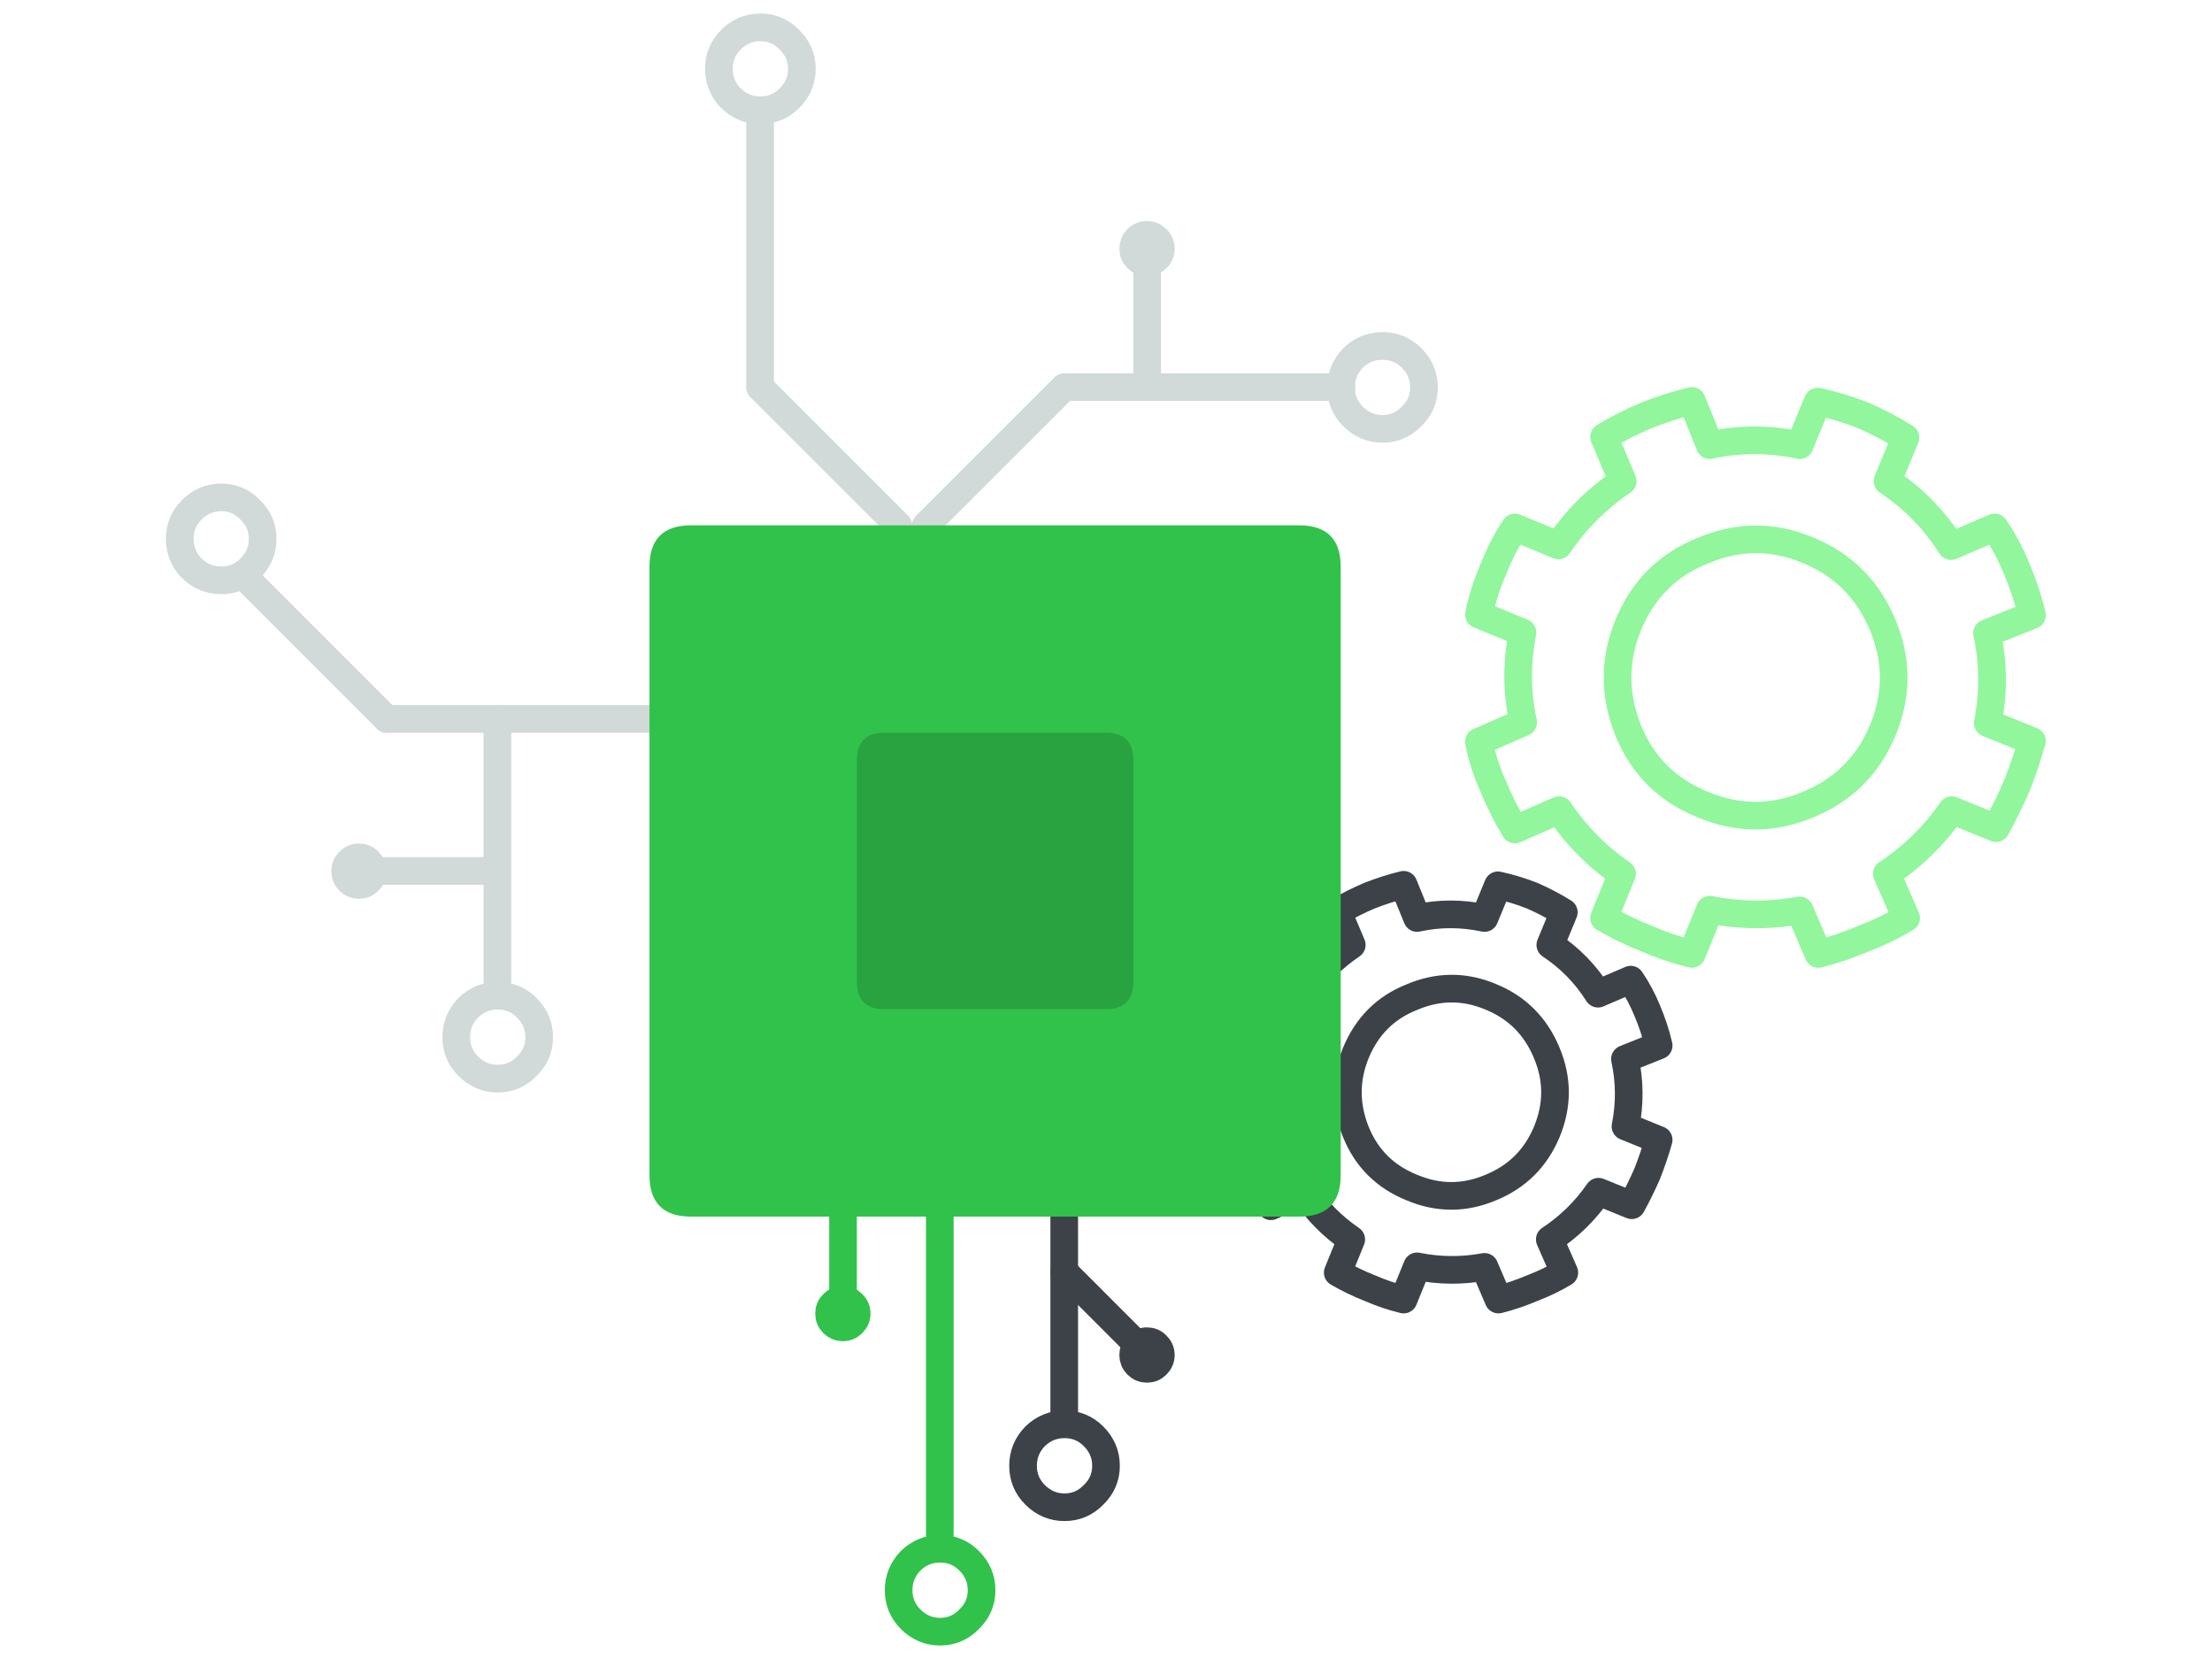 <?xml version="1.0" encoding="utf-8"?>
<!-- Generator: Adobe Illustrator 15.0.0, SVG Export Plug-In . SVG Version: 6.00 Build 0)  -->
<!DOCTYPE svg PUBLIC "-//W3C//DTD SVG 1.1//EN" "http://www.w3.org/Graphics/SVG/1.1/DTD/svg11.dtd">
<svg version="1.1" id="Vrstva_1" xmlns="http://www.w3.org/2000/svg" xmlns:xlink="http://www.w3.org/1999/xlink" x="0px" y="0px"
	 width="160px" height="120px" viewBox="0 0 160 120" enable-background="new 0 0 160 120" xml:space="preserve">
<g>
	
		<path fill-rule="evenodd" clip-rule="evenodd" fill="none" stroke="#3C4248" stroke-width="2" stroke-linecap="round" stroke-linejoin="round" stroke-miterlimit="3" d="
		M91.928,70.862l2.361,0.976c0.926-1.375,2.088-2.538,3.488-3.488l-1.014-2.399c0.701-0.425,1.463-0.813,2.289-1.163
		c0.824-0.324,1.648-0.587,2.475-0.787l0.975,2.4c1.6-0.351,3.225-0.351,4.875,0l0.975-2.363c0.824,0.176,1.65,0.426,2.475,0.75
		c0.801,0.351,1.564,0.75,2.287,1.2l-0.975,2.362c1.4,0.926,2.551,2.101,3.451,3.525l2.361-1.013c0.477,0.7,0.875,1.45,1.201,2.25
		c0.35,0.825,0.625,1.663,0.824,2.513l-2.438,0.975c0.35,1.625,0.363,3.251,0.037,4.875l2.4,0.975
		c-0.225,0.801-0.5,1.613-0.824,2.438c-0.35,0.801-0.725,1.563-1.125,2.289l-2.4-0.977c-0.949,1.376-2.125,2.525-3.525,3.451
		l1.051,2.4c-0.701,0.424-1.475,0.799-2.326,1.125c-0.824,0.349-1.637,0.624-2.438,0.824l-1.012-2.363
		c-1.625,0.301-3.25,0.288-4.875-0.037l-0.975,2.4c-0.826-0.2-1.639-0.476-2.438-0.824c-0.826-0.326-1.6-0.701-2.326-1.125
		l0.977-2.4c-1.352-0.926-2.488-2.075-3.414-3.451l-2.398,1.051c-0.451-0.75-0.852-1.55-1.201-2.4c-0.35-0.774-0.6-1.563-0.75-2.361
		l2.4-1.051c-0.35-1.601-0.363-3.225-0.037-4.875l-2.363-0.975c0.176-0.851,0.438-1.676,0.787-2.476
		C91.09,72.287,91.477,71.537,91.928,70.862z M102.09,72.138c1.924-0.825,3.838-0.838,5.736-0.038
		c1.9,0.775,3.252,2.125,4.051,4.051c0.801,1.899,0.801,3.813,0,5.736c-0.799,1.901-2.15,3.238-4.051,4.014
		c-1.898,0.8-3.799,0.8-5.699,0c-1.926-0.775-3.275-2.112-4.051-4.014c-0.773-1.924-0.773-3.837,0-5.736
		C98.877,74.225,100.215,72.888,102.09,72.138z"/>
	
		<line fill-rule="evenodd" clip-rule="evenodd" fill="none" stroke="#31C24C" stroke-width="2" stroke-linecap="round" stroke-linejoin="round" stroke-miterlimit="3" x1="67.978" y1="86.006" x2="67.978" y2="111.006"/>
	
		<path fill-rule="evenodd" clip-rule="evenodd" fill="none" stroke="#31C24C" stroke-width="2" stroke-linecap="round" stroke-linejoin="round" stroke-miterlimit="3" d="
		M70.1,117.124c0.601-0.58,0.9-1.28,0.9-2.101s-0.3-1.529-0.9-2.13c-0.58-0.58-1.28-0.87-2.1-0.87c-0.82,0-1.53,0.29-2.13,0.87
		c-0.58,0.601-0.87,1.31-0.87,2.13s0.29,1.521,0.87,2.101c0.6,0.6,1.31,0.899,2.13,0.899C68.819,118.023,69.52,117.724,70.1,117.124
		z"/>
	
		<line fill-rule="evenodd" clip-rule="evenodd" fill="none" stroke="#3C4248" stroke-width="2" stroke-linecap="round" stroke-linejoin="round" stroke-miterlimit="3" x1="76.978" y1="83.003" x2="76.978" y2="103.004"/>
	
		<path fill-rule="evenodd" clip-rule="evenodd" fill="none" stroke="#3C4248" stroke-width="2" stroke-linecap="round" stroke-linejoin="round" stroke-miterlimit="3" d="
		M79.1,108.124c0.601-0.58,0.9-1.28,0.9-2.101s-0.3-1.529-0.9-2.13c-0.58-0.58-1.28-0.87-2.1-0.87c-0.82,0-1.53,0.29-2.13,0.87
		c-0.58,0.601-0.87,1.31-0.87,2.13s0.29,1.521,0.87,2.101c0.6,0.6,1.31,0.899,2.13,0.899C77.819,109.023,78.52,108.724,79.1,108.124
		z"/>
	
		<line fill-rule="evenodd" clip-rule="evenodd" fill="none" stroke="#31C24C" stroke-width="2" stroke-linecap="round" stroke-linejoin="round" stroke-miterlimit="3" x1="60.978" y1="95.984" x2="60.978" y2="85.979"/>
	
		<path fill-rule="evenodd" clip-rule="evenodd" fill="none" stroke="#31C24C" stroke-width="2" stroke-linecap="round" stroke-linejoin="round" stroke-miterlimit="3" d="
		M61.665,94.312c-0.193-0.2-0.427-0.301-0.699-0.301c-0.273,0-0.511,0.101-0.71,0.301c-0.193,0.193-0.29,0.427-0.29,0.699
		c0,0.273,0.097,0.511,0.29,0.71c0.199,0.193,0.437,0.29,0.71,0.29c0.272,0,0.506-0.097,0.699-0.29
		c0.2-0.199,0.301-0.437,0.301-0.71C61.966,94.738,61.865,94.505,61.665,94.312z"/>
	
		<line fill-rule="evenodd" clip-rule="evenodd" fill="none" stroke="#D1D9D9" stroke-width="2" stroke-linecap="round" stroke-linejoin="round" stroke-miterlimit="3" x1="64.989" y1="38.02" x2="54.99" y2="28.02"/>
	
		<line fill-rule="evenodd" clip-rule="evenodd" fill="none" stroke="#D1D9D9" stroke-width="2" stroke-linecap="round" stroke-linejoin="round" stroke-miterlimit="3" x1="54.978" y1="27.997" x2="54.978" y2="7.996"/>
	
		<path fill-rule="evenodd" clip-rule="evenodd" fill="none" stroke="#D1D9D9" stroke-width="2" stroke-linecap="round" stroke-linejoin="round" stroke-miterlimit="3" d="
		M57.1,2.876C57.7,3.456,58,4.156,58,4.977s-0.3,1.529-0.9,2.13c-0.58,0.58-1.28,0.87-2.1,0.87c-0.82,0-1.53-0.29-2.13-0.87
		C52.29,6.506,52,5.797,52,4.977s0.29-1.521,0.87-2.101c0.6-0.6,1.31-0.899,2.13-0.899C55.819,1.977,56.52,2.276,57.1,2.876z"/>
	
		<line fill-rule="evenodd" clip-rule="evenodd" fill="none" stroke="#D1D9D9" stroke-width="2" stroke-linecap="round" stroke-linejoin="round" stroke-miterlimit="3" x1="77.037" y1="28" x2="97.037" y2="28"/>
	
		<line fill-rule="evenodd" clip-rule="evenodd" fill="none" stroke="#D1D9D9" stroke-width="2" stroke-linecap="round" stroke-linejoin="round" stroke-miterlimit="3" x1="66.964" y1="38.017" x2="76.964" y2="28.017"/>
	
		<path fill-rule="evenodd" clip-rule="evenodd" fill="none" stroke="#D1D9D9" stroke-width="2" stroke-linecap="round" stroke-linejoin="round" stroke-miterlimit="3" d="
		M102.102,30.123c-0.58,0.6-1.281,0.899-2.102,0.899s-1.529-0.3-2.129-0.899c-0.58-0.58-0.871-1.28-0.871-2.101
		s0.291-1.529,0.871-2.13c0.6-0.58,1.309-0.87,2.129-0.87s1.521,0.29,2.102,0.87c0.6,0.601,0.898,1.31,0.898,2.13
		S102.701,29.543,102.102,30.123z"/>
	
		<line fill-rule="evenodd" clip-rule="evenodd" fill="none" stroke="#D1D9D9" stroke-width="2" stroke-linecap="round" stroke-linejoin="round" stroke-miterlimit="3" x1="82.977" y1="17.016" x2="82.977" y2="27.021"/>
	
		<path fill-rule="evenodd" clip-rule="evenodd" fill="none" stroke="#D1D9D9" stroke-width="2" stroke-linecap="round" stroke-linejoin="round" stroke-miterlimit="3" d="
		M83.664,18.688c-0.193,0.2-0.426,0.301-0.699,0.301s-0.51-0.101-0.709-0.301c-0.193-0.193-0.291-0.427-0.291-0.699
		c0-0.273,0.098-0.511,0.291-0.71c0.199-0.193,0.436-0.29,0.709-0.29s0.506,0.097,0.699,0.29c0.201,0.199,0.301,0.437,0.301,0.71
		C83.965,18.262,83.865,18.495,83.664,18.688z"/>
	
		<line fill-rule="evenodd" clip-rule="evenodd" fill="none" stroke="#D1D9D9" stroke-width="2" stroke-linecap="round" stroke-linejoin="round" stroke-miterlimit="3" x1="27.989" y1="52.02" x2="17.99" y2="42.02"/>
	
		<line fill-rule="evenodd" clip-rule="evenodd" fill="none" stroke="#D1D9D9" stroke-width="2" stroke-linecap="round" stroke-linejoin="round" stroke-miterlimit="3" x1="35.978" y1="71.997" x2="35.978" y2="51.996"/>
	
		<path fill-rule="evenodd" clip-rule="evenodd" fill="none" stroke="#D1D9D9" stroke-width="2" stroke-linecap="round" stroke-linejoin="round" stroke-miterlimit="3" d="
		M18.101,36.876c0.6,0.58,0.899,1.28,0.899,2.101s-0.3,1.529-0.899,2.13c-0.58,0.58-1.28,0.87-2.101,0.87s-1.529-0.29-2.13-0.87
		c-0.58-0.601-0.87-1.31-0.87-2.13s0.29-1.521,0.87-2.101c0.601-0.6,1.31-0.899,2.13-0.899S17.521,36.276,18.101,36.876z"/>
	
		<line fill-rule="evenodd" clip-rule="evenodd" fill="none" stroke="#D1D9D9" stroke-width="2" stroke-linecap="round" stroke-linejoin="round" stroke-miterlimit="3" x1="47.968" y1="52" x2="27.968" y2="52"/>
	
		<line fill-rule="evenodd" clip-rule="evenodd" fill="none" stroke="#3C4248" stroke-width="2" stroke-linecap="round" stroke-linejoin="round" stroke-miterlimit="3" x1="81.982" y1="96.982" x2="76.984" y2="91.983"/>
	
		<path fill-rule="evenodd" clip-rule="evenodd" fill="none" stroke="#D1D9D9" stroke-width="2" stroke-linecap="round" stroke-linejoin="round" stroke-miterlimit="3" d="
		M38.102,77.123c-0.58,0.6-1.28,0.899-2.101,0.899s-1.529-0.3-2.13-0.899c-0.58-0.58-0.87-1.28-0.87-2.101s0.29-1.529,0.87-2.13
		c0.601-0.58,1.31-0.87,2.13-0.87s1.521,0.29,2.101,0.87c0.6,0.601,0.899,1.31,0.899,2.13S38.701,76.543,38.102,77.123z"/>
	
		<line fill-rule="evenodd" clip-rule="evenodd" fill="none" stroke="#D1D9D9" stroke-width="2" stroke-linecap="round" stroke-linejoin="round" stroke-miterlimit="3" x1="24.992" y1="63" x2="34.998" y2="63"/>
	
		<path fill-rule="evenodd" clip-rule="evenodd" fill="none" stroke="#D1D9D9" stroke-width="2" stroke-linecap="round" stroke-linejoin="round" stroke-miterlimit="3" d="
		M26.666,62.312c0.2,0.193,0.3,0.427,0.3,0.7s-0.1,0.51-0.3,0.71c-0.193,0.193-0.427,0.29-0.7,0.29s-0.51-0.097-0.71-0.29
		c-0.193-0.2-0.29-0.437-0.29-0.71s0.097-0.507,0.29-0.7c0.2-0.2,0.437-0.3,0.71-0.3S26.473,62.111,26.666,62.312z"/>
	<path fill-rule="evenodd" clip-rule="evenodd" fill="#31C24C" d="M46.978,41c0-2,1-3,3-3h43.999c2,0,3,1,3,3v44c0,2-1,3-3,3H49.978
		c-2,0-3-1-3-3V41z"/>
	
		<path fill-rule="evenodd" clip-rule="evenodd" fill="none" stroke="#3C4248" stroke-width="2" stroke-linecap="round" stroke-linejoin="round" stroke-miterlimit="3" d="
		M83.666,97.312c0.199,0.193,0.299,0.427,0.299,0.7s-0.1,0.51-0.299,0.71c-0.193,0.193-0.428,0.29-0.701,0.29
		s-0.51-0.097-0.709-0.29c-0.193-0.2-0.291-0.437-0.291-0.71s0.098-0.507,0.291-0.7c0.199-0.2,0.436-0.3,0.709-0.3
		S83.473,97.111,83.666,97.312z"/>
	<path fill-rule="evenodd" clip-rule="evenodd" fill="#28A33F" d="M61.978,55c0-1.333,0.667-2,2-2h16c1.333,0,1.999,0.667,1.999,2
		v16c0,1.333-0.666,2-1.999,2h-16c-1.333,0-2-0.667-2-2V55z"/>
	
		<path fill-rule="evenodd" clip-rule="evenodd" fill="none" stroke="#92F69D" stroke-width="2" stroke-linecap="round" stroke-linejoin="round" stroke-miterlimit="3" d="
		M109.576,38.15l3.15,1.3c1.234-1.834,2.783-3.384,4.65-4.65l-1.35-3.2c0.934-0.566,1.949-1.083,3.049-1.55
		c1.102-0.434,2.201-0.783,3.301-1.05l1.301,3.2c2.133-0.467,4.299-0.467,6.5,0l1.299-3.15c1.1,0.233,2.201,0.566,3.301,1
		c1.066,0.467,2.082,1,3.049,1.601l-1.299,3.149c1.867,1.233,3.4,2.8,4.6,4.7l3.15-1.35c0.633,0.933,1.166,1.933,1.6,3
		c0.467,1.1,0.834,2.216,1.1,3.35l-3.25,1.3c0.467,2.167,0.484,4.334,0.051,6.5l3.199,1.3c-0.299,1.067-0.666,2.15-1.1,3.25
		c-0.467,1.067-0.967,2.084-1.5,3.051l-3.199-1.301c-1.268,1.834-2.834,3.367-4.701,4.601l1.4,3.2c-0.934,0.566-1.967,1.066-3.1,1.5
		c-1.1,0.466-2.184,0.833-3.25,1.1l-1.35-3.15c-2.168,0.4-4.334,0.384-6.5-0.05l-1.301,3.2c-1.1-0.267-2.184-0.634-3.25-1.1
		c-1.1-0.434-2.133-0.934-3.1-1.5l1.299-3.2c-1.799-1.233-3.316-2.767-4.549-4.601l-3.201,1.4c-0.6-1-1.133-2.066-1.6-3.2
		c-0.467-1.033-0.799-2.083-1-3.149l3.201-1.4c-0.467-2.134-0.484-4.3-0.051-6.5l-3.15-1.3c0.234-1.134,0.584-2.233,1.051-3.3
		C108.461,40.05,108.977,39.05,109.576,38.15z M123.127,39.85c2.566-1.1,5.117-1.116,7.65-0.05c2.533,1.033,4.332,2.834,5.4,5.4
		c1.066,2.533,1.066,5.083,0,7.649c-1.068,2.534-2.867,4.317-5.4,5.351c-2.533,1.066-5.066,1.066-7.6,0
		c-2.568-1.033-4.367-2.816-5.4-5.351c-1.033-2.566-1.033-5.116,0-7.649C118.844,42.634,120.627,40.85,123.127,39.85z"/>
</g>
</svg>
